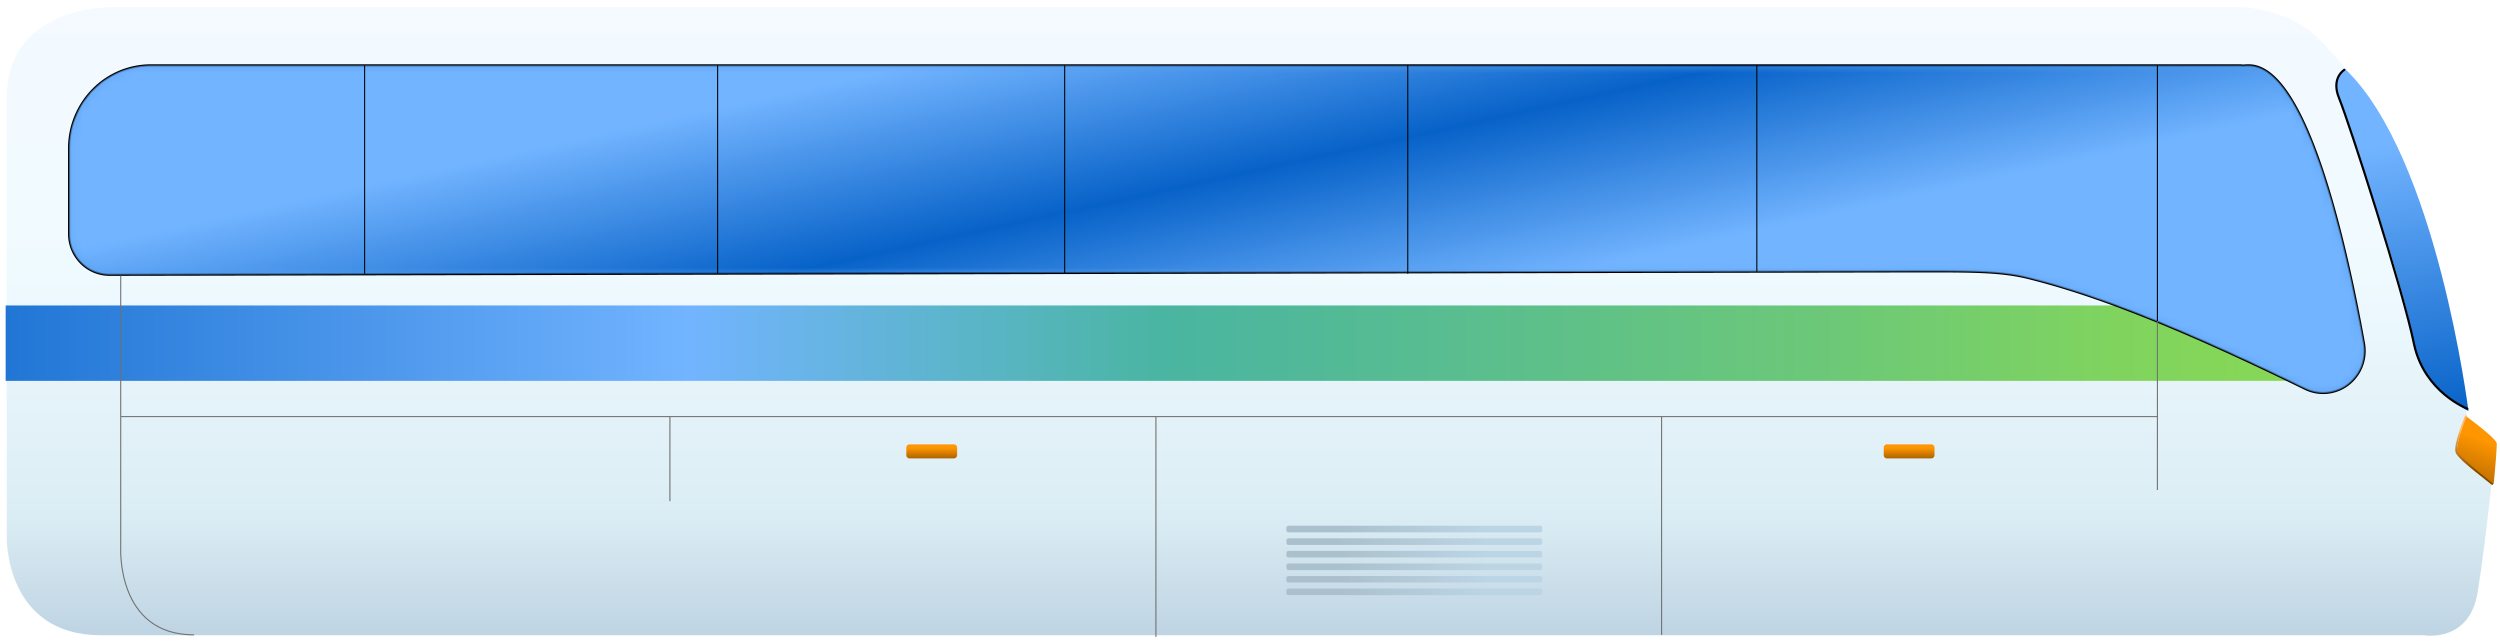 <svg width="257" height="66" fill="none" xmlns="http://www.w3.org/2000/svg"><g clip-path="url(#clip0_6487_43853)"><path d="M229.874.72H12.302S.695.084.695 10.083v45.284s-.13 9.939 9.689 9.939h238.779s4.673.83 5.532-4.386 1.864-15.186 1.864-15.186l-2.916-2.593s-2.943-26.932-14.87-38.725C235.446.622 229.874.721 229.874.721z" fill="url(#paint0_linear_6487_43853)"/><path d="M.582 39.154h236.489l-4.576-4.45-3.55-3.302H.582v7.752z" fill="url(#paint1_linear_6487_43853)"/><path d="M253.407 42.865a.1.1 0 01.024-.04.098.098 0 01.085-.026.1.1 0 01.042.019c.561.415 3.11 2.323 3.11 2.783 0 .841-.247 3.404-.308 4.078a.098.098 0 01-.105.086.097.097 0 01-.046-.017c-.66-.45-3.515-2.445-3.634-3.161-.119-.717.645-3.138.832-3.722z" fill="url(#paint2_linear_6487_43853)"/><path d="M253.495 42.797s-1.341 3.16-.921 3.792c.464.696 3.626 3.169 3.626 3.169" stroke="url(#paint3_linear_6487_43853)" stroke-width=".185" stroke-miterlimit="10" stroke-linecap="round"/><path d="M241.098 7.108s-1.488.948-.651 2.962c.837 2.014 6.991 20.212 7.606 24.93.616 4.719 5.706 7.264 5.706 7.264s-3.251-26.136-12.661-35.156z" fill="url(#paint4_linear_6487_43853)"/><path d="M241.001 7.173s-1.401.823-.552 2.9c1.093 2.673 6.635 19.903 7.729 25.374 1.094 4.925 5.468 6.567 5.468 6.567" stroke="#000" stroke-width=".225" stroke-miterlimit="10" stroke-linecap="round"/><path d="M7.105 15.249v8.795a4.239 4.239 0 001.215 2.972 4.114 4.114 0 002.93 1.231l186.383-.353c5.35 0 8.178 0 11.001.713 5.186 1.315 12.974 3.828 28.332 11.36a4.212 4.212 0 004.432-.454 4.334 4.334 0 001.393-1.875 4.391 4.391 0 00.223-2.337c-1.964-10.904-6.041-28.582-11.845-28.582-.148 0-.303 0-.462.02-.159.02-.269-.02-.406-.02H15.511c-2.23 0-4.367.898-5.944 2.498a8.595 8.595 0 00-2.462 6.032z" fill="#549EF1" stroke="#000" stroke-width=".225" stroke-miterlimit="10"/><mask id="a" style="mask-type:alpha" maskUnits="userSpaceOnUse" x="6" y="6" width="238" height="35"><path d="M7.105 15.249v8.795a4.239 4.239 0 001.215 2.972 4.114 4.114 0 002.93 1.231l186.383-.353c5.35 0 8.178 0 11.001.713 5.186 1.315 12.974 3.828 28.332 11.36a4.212 4.212 0 004.432-.454 4.334 4.334 0 001.393-1.875 4.391 4.391 0 00.223-2.337c-1.964-10.904-6.041-28.582-11.845-28.582-.148 0-.303 0-.462.02-.159.02-.269-.02-.406-.02H15.511c-2.23 0-4.367.898-5.944 2.498a8.595 8.595 0 00-2.462 6.032z" fill="url(#paint5_linear_6487_43853)" stroke="url(#paint6_linear_6487_43853)" stroke-width=".225" stroke-miterlimit="10"/></mask><g filter="url(#filter0_f_6487_43853)" mask="url(#a)"><path d="M7.105 15.249v8.795a4.239 4.239 0 001.215 2.972 4.114 4.114 0 002.93 1.231l186.383-.353c5.35 0 8.178 0 11.001.713 5.186 1.315 12.974 3.828 28.332 11.36a4.212 4.212 0 004.432-.454 4.334 4.334 0 001.393-1.875 4.391 4.391 0 00.223-2.337c-1.964-10.904-6.041-28.582-11.845-28.582-.148 0-.303 0-.462.02-.159.02-.269-.02-.406-.02H15.511c-2.23 0-4.367.898-5.944 2.498a8.595 8.595 0 00-2.462 6.032z" fill="url(#paint7_linear_6487_43853)"/></g><path d="M221.781 33.034V6.72" stroke="url(#paint8_linear_6487_43853)" stroke-width=".109" stroke-miterlimit="10"/><path d="M180.602 6.72v21.214" stroke="url(#paint9_linear_6487_43853)" stroke-width=".109" stroke-miterlimit="10"/><path d="M144.719 6.72v21.418" stroke="url(#paint10_linear_6487_43853)" stroke-width=".109" stroke-miterlimit="10"/><path d="M109.449 6.72v21.418" stroke="url(#paint11_linear_6487_43853)" stroke-width=".109" stroke-miterlimit="10"/><path d="M73.773 6.72v21.418" stroke="url(#paint12_linear_6487_43853)" stroke-width=".109" stroke-miterlimit="10"/><path d="M37.484 6.72v21.418" stroke="url(#paint13_linear_6487_43853)" stroke-width=".109" stroke-miterlimit="10"/><path d="M12.41 28.342v27.99s-.444 8.933 7.54 8.933m201.831-22.439H12.406m209.375 7.547V33.035M68.867 51.514v-8.688" stroke="#707070" stroke-width=".112" stroke-miterlimit="10"/><path d="M93.507 47.124h4.547a.338.338 0 00.337-.339v-.764a.338.338 0 00-.337-.34h-4.547a.338.338 0 00-.337.34v.764c0 .188.151.34.337.34z" fill="url(#paint14_linear_6487_43853)"/><path d="M193.984 47.124h4.546a.338.338 0 00.337-.339v-.764a.338.338 0 00-.337-.34h-4.546a.338.338 0 00-.337.34v.764c0 .188.151.34.337.34z" fill="url(#paint15_linear_6487_43853)"/><path d="M118.828 65.469V42.826" stroke="#707070" stroke-width=".112" stroke-miterlimit="10"/><path d="M158.327 54.045h-25.872a.214.214 0 00-.213.215v.247c0 .119.096.215.213.215h25.872a.215.215 0 00.214-.215v-.247a.215.215 0 00-.214-.215z" fill="url(#paint16_linear_6487_43853)"/><path d="M158.327 55.34h-25.872a.214.214 0 00-.213.215v.247c0 .118.096.215.213.215h25.872a.215.215 0 00.214-.215v-.247a.215.215 0 00-.214-.215z" fill="url(#paint17_linear_6487_43853)"/><path d="M158.327 56.63h-25.872a.214.214 0 00-.213.214v.247c0 .118.096.215.213.215h25.872a.215.215 0 00.214-.215v-.247a.215.215 0 00-.214-.215z" fill="url(#paint18_linear_6487_43853)"/><path d="M158.327 57.923h-25.872a.214.214 0 00-.213.215v.247c0 .118.096.215.213.215h25.872a.215.215 0 00.214-.215v-.247a.215.215 0 00-.214-.215z" fill="url(#paint19_linear_6487_43853)"/><path d="M158.327 59.212h-25.872a.214.214 0 00-.213.215v.246c0 .119.096.215.213.215h25.872a.215.215 0 00.214-.215v-.246a.215.215 0 00-.214-.215z" fill="url(#paint20_linear_6487_43853)"/><path d="M158.327 60.503h-25.872a.214.214 0 00-.213.215v.246c0 .119.096.215.213.215h25.872a.215.215 0 00.214-.215v-.246a.215.215 0 00-.214-.215z" fill="url(#paint21_linear_6487_43853)"/><path d="M170.812 65.265v-22.44" stroke="#707070" stroke-width=".112" stroke-miterlimit="10"/></g><defs><linearGradient id="paint0_linear_6487_43853" x1="128.627" y1=".712" x2="128.627" y2="65.353" gradientUnits="userSpaceOnUse"><stop stop-color="#F4FAFF"/><stop offset=".427" stop-color="#EFFAFF"/><stop offset=".809" stop-color="#DBEDF4"/><stop offset=".99" stop-color="#C0D5E4"/></linearGradient><linearGradient id="paint1_linear_6487_43853" x1="237.071" y1="35.276" x2=".582" y2="35.276" gradientUnits="userSpaceOnUse"><stop stop-color="#88D855"/><stop offset=".08" stop-color="#80D45E"/><stop offset=".21" stop-color="#6CC878"/><stop offset=".495" stop-color="#4AB5A1"/><stop offset=".703" stop-color="#72B4FF"/><stop offset="1" stop-color="#2176D5"/></linearGradient><linearGradient id="paint2_linear_6487_43853" x1="256.278" y1="42.532" x2="251.381" y2="55.498" gradientUnits="userSpaceOnUse"><stop offset=".21" stop-color="#FF9500"/><stop offset=".8" stop-color="#804A00"/></linearGradient><linearGradient id="paint3_linear_6487_43853" x1="254.616" y1="42.844" x2="254.24" y2="49.745" gradientUnits="userSpaceOnUse"><stop offset=".21" stop-color="#FFB966"/><stop offset=".8" stop-color="#804A00"/></linearGradient><linearGradient id="paint4_linear_6487_43853" x1="252.031" y1="42.715" x2="246.66" y2="14.573" gradientUnits="userSpaceOnUse"><stop stop-color="#0762C7"/><stop offset="1" stop-color="#72B4FF"/></linearGradient><linearGradient id="paint5_linear_6487_43853" x1="92.635" y1="6.908" x2="100.502" y2="42.783" gradientUnits="userSpaceOnUse"><stop stop-color="#032A4F"/><stop offset=".495" stop-color="#0762C8"/><stop offset=".963" stop-color="#00396F"/></linearGradient><linearGradient id="paint6_linear_6487_43853" x1="125.101" y1="6.605" x2="125.101" y2="40.521" gradientUnits="userSpaceOnUse"><stop offset=".2" stop-color="#4D4D4D"/><stop offset=".81" stop-color="#E6E6E6"/></linearGradient><linearGradient id="paint7_linear_6487_43853" x1="92.635" y1="6.908" x2="100.502" y2="42.783" gradientUnits="userSpaceOnUse"><stop stop-color="#72B4FF"/><stop offset=".495" stop-color="#0762C8"/><stop offset=".963" stop-color="#72B4FF"/></linearGradient><linearGradient id="paint8_linear_6487_43853" x1="-nan" y1="-nan" x2="-nan" y2="-nan" gradientUnits="userSpaceOnUse"><stop offset=".2"/><stop offset=".81" stop-color="#CCC"/></linearGradient><linearGradient id="paint9_linear_6487_43853" x1="-nan" y1="-nan" x2="-nan" y2="-nan" gradientUnits="userSpaceOnUse"><stop offset=".2"/><stop offset=".81" stop-color="#CCC"/></linearGradient><linearGradient id="paint10_linear_6487_43853" x1="-nan" y1="-nan" x2="-nan" y2="-nan" gradientUnits="userSpaceOnUse"><stop offset=".2"/><stop offset=".81" stop-color="#CCC"/></linearGradient><linearGradient id="paint11_linear_6487_43853" x1="-nan" y1="-nan" x2="-nan" y2="-nan" gradientUnits="userSpaceOnUse"><stop offset=".2"/><stop offset=".81" stop-color="#CCC"/></linearGradient><linearGradient id="paint12_linear_6487_43853" x1="-nan" y1="-nan" x2="-nan" y2="-nan" gradientUnits="userSpaceOnUse"><stop offset=".2"/><stop offset=".81" stop-color="#CCC"/></linearGradient><linearGradient id="paint13_linear_6487_43853" x1="37.484" y1="17.429" x2="38.484" y2="17.429" gradientUnits="userSpaceOnUse"><stop offset=".2"/><stop offset=".81" stop-color="#CCC"/></linearGradient><linearGradient id="paint14_linear_6487_43853" x1="95.782" y1="45.482" x2="95.782" y2="48.224" gradientUnits="userSpaceOnUse"><stop offset=".21" stop-color="#FF9500"/><stop offset=".8" stop-color="#804A00"/></linearGradient><linearGradient id="paint15_linear_6487_43853" x1="196.258" y1="45.482" x2="196.258" y2="48.224" gradientUnits="userSpaceOnUse"><stop offset=".21" stop-color="#FF9500"/><stop offset=".8" stop-color="#804A00"/></linearGradient><linearGradient id="paint16_linear_6487_43853" x1="132.24" y1="54.382" x2="158.541" y2="54.382" gradientUnits="userSpaceOnUse"><stop offset=".2" stop-color="#AAC0CC"/><stop offset=".79" stop-color="#BCD5E5"/></linearGradient><linearGradient id="paint17_linear_6487_43853" x1="132.24" y1="55.677" x2="158.541" y2="55.677" gradientUnits="userSpaceOnUse"><stop offset=".2" stop-color="#AAC0CC"/><stop offset=".79" stop-color="#BCD5E5"/></linearGradient><linearGradient id="paint18_linear_6487_43853" x1="132.24" y1="56.966" x2="158.541" y2="56.966" gradientUnits="userSpaceOnUse"><stop offset=".2" stop-color="#AAC0CC"/><stop offset=".79" stop-color="#BCD5E5"/></linearGradient><linearGradient id="paint19_linear_6487_43853" x1="132.24" y1="58.26" x2="158.541" y2="58.26" gradientUnits="userSpaceOnUse"><stop offset=".2" stop-color="#AAC0CC"/><stop offset=".79" stop-color="#BCD5E5"/></linearGradient><linearGradient id="paint20_linear_6487_43853" x1="132.24" y1="59.551" x2="158.541" y2="59.551" gradientUnits="userSpaceOnUse"><stop offset=".2" stop-color="#AAC0CC"/><stop offset=".79" stop-color="#BCD5E5"/></linearGradient><linearGradient id="paint21_linear_6487_43853" x1="132.24" y1="60.842" x2="158.541" y2="60.842" gradientUnits="userSpaceOnUse"><stop offset=".2" stop-color="#AAC0CC"/><stop offset=".79" stop-color="#BCD5E5"/></linearGradient><clipPath id="clip0_6487_43853"><path fill="#fff" transform="translate(.582 .6)" d="M0 0h256.095v64.87H0z"/></clipPath><filter id="filter0_f_6487_43853" x="2.762" y="2.375" width="244.664" height="42.364" filterUnits="userSpaceOnUse" color-interpolation-filters="sRGB"><feFlood flood-opacity="0" result="BackgroundImageFix"/><feBlend in="SourceGraphic" in2="BackgroundImageFix" result="shape"/><feGaussianBlur stdDeviation="2.172" result="effect1_foregroundBlur_6487_43853"/></filter></defs></svg>